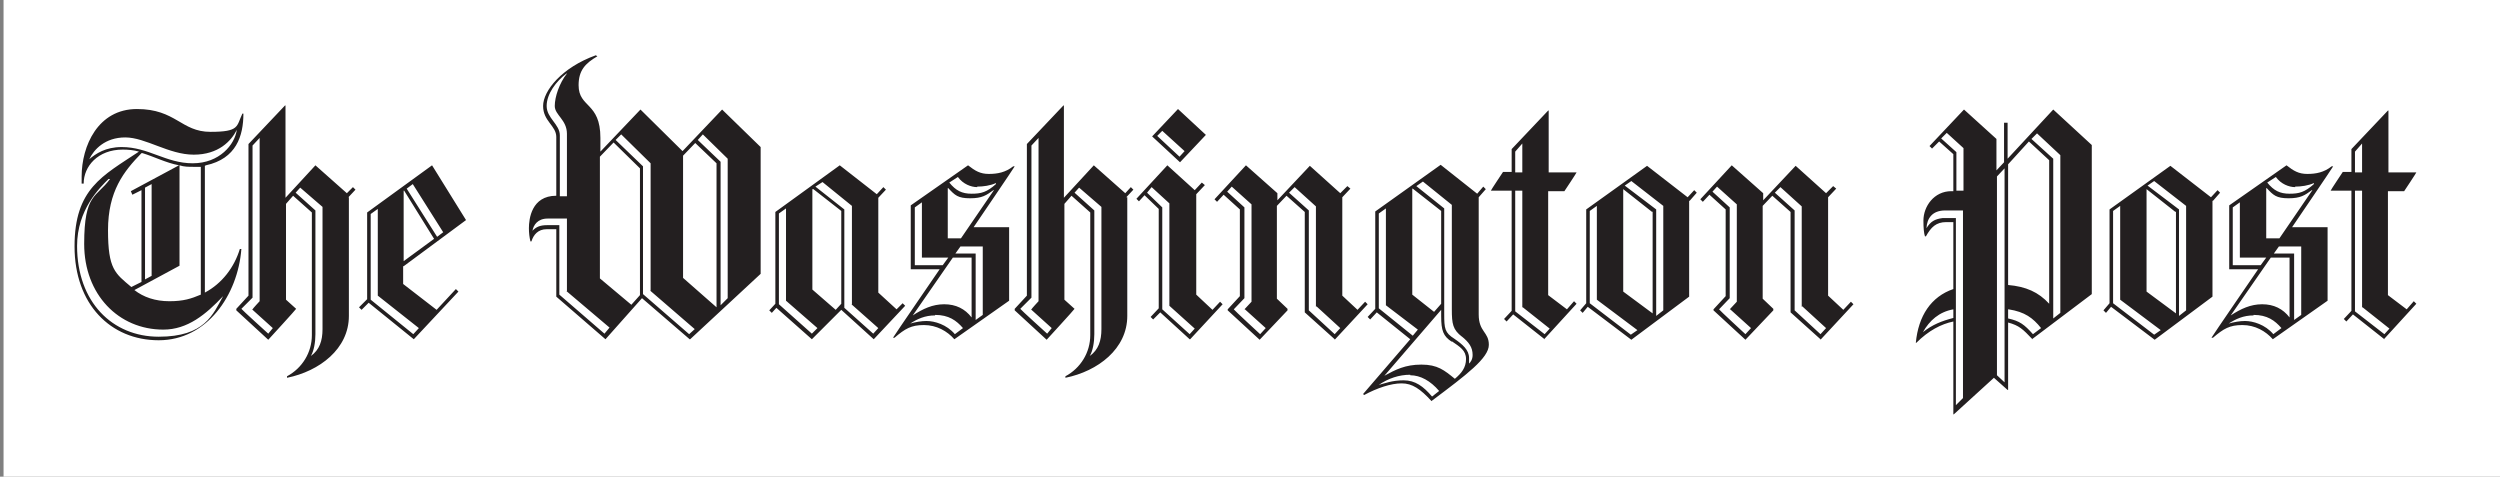 <?xml version="1.0" encoding="UTF-8"?>
<svg xmlns="http://www.w3.org/2000/svg" version="1.1" viewBox="0 0 493 94">
  <rect x="0" y="0" width="493" height="94" fill="#808080" stroke="none"/>
  <defs>
    <style>
      .cls-1 {
        fill: #231f20;
      }

      .cls-2 {
        fill: #fff;
      }
    </style>
  </defs>
  <!-- Generator: Adobe Illustrator 28.6.0, SVG Export Plug-In . SVG Version: 1.2.0 Build 709)  -->
  <g>
    <g id="Layer_1">
      <rect class="cls-2" x=".7" width="492.3" height="94"/>
      <path class="cls-1" d="M40.4,32.7v25c3.4-1.8,5.8-5,6.9-8.6h.3c-.7,9.1-6.8,18-16.3,18s-16.6-7.1-16.6-18.5,5.5-13.9,12.7-18.7c-1-.3-2.1-.4-3.2-.4-4.9,0-7.7,3.3-7.7,6.7h-.4c0-.5,0-.9,0-1.4,0-6,3.2-13.3,10.9-13.3s8.7,4.5,14.5,4.5,5.1-1.1,6.3-3.6h.2c0,4.4-1.4,8.9-7.4,10.2ZM44,58.4c-3.4,3.6-7,6.6-11.8,6.6-8.8,0-15.6-6.9-15.6-16.9s2.4-9.1,5.1-12.8h-.3c-1.7,1.7-6.2,6-6.2,13.2,0,11.1,7,17.9,16.1,17.9s10.7-4.4,12.7-8c0,0-.1,0-.1,0ZM46.7,25.6c-1.1,2.2-3.6,4.9-8.5,4.9s-9.5-3.4-13.5-3.4-6.2,2.4-7.1,4.3h0c1.3-1.1,3.2-2.4,6.4-2.4,5.3,0,8.7,3.2,14,3.2s8.3-3.7,8.7-6.6c0,0-.1,0-.1,0ZM27.9,30.2c-3.5,3.6-6.6,7.5-6.6,15.2s1.4,8.5,4.6,11.2l2-1v-18.1l-1.8.9-.3-.7,9.5-5.1c-2.6-.5-4.9-1.7-7.2-2.4ZM39.6,32.9c-.5,0-.9,0-1.5,0-.9,0-1.8,0-2.7-.3v19.8l-8.9,4.8c1.8,1.4,4.1,2.2,6.9,2.2s4.3-.5,6.2-1.3v-25.2s0,0,0,0ZM29.9,36.3l-1.3.7v18.1l1.3-.7s0-18.2,0-18.2ZM68.8,38.9v23.4c0,6.5-5.8,10.9-12.2,12.2v-.3c3-1.6,4.9-4.7,4.9-8.1v-24.2l-3.7-3.3-1.4,1.6v18.9l2,1.8h0c0,.1-5.5,6.1-5.5,6.1l-6.3-5.8v-.3l2.4-2.6v-29.9l7.2-7.6h.1v18.2l5.9-6.4,6.2,5.5,1.2-1.2.5.5s-1.4,1.5-1.4,1.5ZM49.8,61h0c0-.1,1.4-1.6,1.4-1.6V27.2l-1.4,1.5v30l-2.2,2.2h0c0,.1,5.3,4.9,5.3,4.9l.9-1.1s-4.1-3.7-4.1-3.7ZM63.6,40.8l-4.4-3.8-.9,1,3.9,3.5v24.4c0,1.6-.3,3.3-.9,4.3h0c1.7-1.2,2.3-3,2.3-5.3v-24h0ZM79.5,52.5v3.5l6.6,5.1,3.8-4.1.5.5-8.8,9.4-8.9-7.2-1.4,1.4-.5-.5,1.6-1.6v-17.1l12.8-9.3,6.7,10.8-12.3,9.1ZM74.5,58.4v-17.2l-1.4,1v16.9l8.4,6.8,1.1-1.2s-8.1-6.4-8.1-6.4ZM79.7,37.6h-.1v13.9l6-4.4s-5.9-9.5-5.9-9.5ZM81.4,36.3l-1.2.9,6,9.5,1.2-.9s-6-9.5-6-9.5ZM136,66.9l-9.4-8.1-7.2,8.1-9.7-8.4v-13.3h-1.9c-1.7,0-2.6,1.1-3,2.4h-.2c-.2-.8-.3-1.7-.3-2.6,0-1.8.5-6.4,5.4-6.4v-11.6c0-2.2-2.6-3.1-2.6-6.1s3.7-7.6,10.4-10l.3.2c-2.4,1.4-3.7,2.8-3.7,5.7,0,4.5,4.3,3.3,4.3,10.4v2.7l7.9-8.3,8.3,8.2,7.8-8.2,7.6,7.4v25s-13.9,12.9-13.9,12.9ZM111.8,57.4v-14.3h-3.8c-2,0-2.8,1.3-3,2.4h0c.7-.7,1.4-1.1,2.9-1.1h2.4v13.7l8.9,7.7,1-1.2s-8.5-7.2-8.5-7.2ZM111.8,26.4c0-2.8-2.4-3.7-2.4-5.5s.9-4.5,2.4-6.4h-.1c-2,1.5-3.9,4-3.9,6.4s2.6,3.6,2.6,5.8v12h1.4s0-12.3,0-12.3ZM126.1,33.1l-5.1-5-2.7,2.8v24l6.2,5.2,1.7-1.9s0-25,0-25ZM128.3,57.3v-25.1l-5.8-5.7-1.1,1.1,5.4,5.2v25.2l9.1,7.9,1.1-1s-8.8-7.6-8.8-7.6ZM141.4,32.3l-4.3-4.1-2.4,2.5v24.1l6.6,5.8h0c0,0,0-28.4,0-28.4ZM143.5,31.3l-4.9-4.8-1,1.1,4.5,4.3v28.3l1.4-1.4s0-27.5,0-27.5ZM172.3,66.9l-6.4-5.8-5.8,5.8-7-6.2-.9,1-.5-.5,1.2-1.3v-18.1l12.7-9.2,7.3,5.7,1.3-1.4.5.5-1.5,1.6v18.7l3.6,3.3,1.2-1.2.5.5-6.2,6.6h0ZM155,59.4v-18.3l-1.4,1v17.9l6.5,5.8,1.1-1.1-6.2-5.4h0ZM165.9,41.6l-5.5-4.3h-.2v19.8l4.6,4,1.1-1.2s0-18.3,0-18.3ZM168,60v-19.4l-5.8-4.7-1.4.9,5.7,4.5v19.4l5.7,5.1,1-1.1s-5.3-4.7-5.3-4.7ZM192,44.8h7v14.5l-10.8,7.6c-1.4-1.6-3.5-2.8-6-2.8s-3.7.7-5.8,2.5h-.3c0-.1,9.2-13.5,9.2-13.5h-5.7v-12.6l11.3-7.9c1.4,1.1,2.4,1.7,4.1,1.7s3.3-.3,4.8-1.5h.3c0,.1-8.1,12-8.1,12ZM184.4,62.2c-2,0-3.5.7-4.9,1.6h0c1.1-.3,2.2-.5,3.2-.5,1.6,0,4,.7,5.6,2.6l1.6-1.2c-1.3-1.5-2.8-2.6-5.5-2.6h0ZM191.7,50.8h-3.8l-7.9,11.4h0c2-1.3,3.9-2.2,6.2-2.2s4.1.9,5.4,2.6h0c0,0,0-11.8,0-11.8ZM181.8,50.8v-10.9l-1.4,1v11.4h5.5l1.1-1.5h-5.1s0,0,0,0ZM195.9,37.5c-1.4,1-2.2,1.6-4.6,1.6s-3-.6-4.3-2h-.1v9.9h2.6l6.5-9.5h0ZM192.7,36.9c-1.2,0-2.8-.6-3.8-2l-1.7,1.1c1.3,1.6,2.5,2.2,4.4,2.2s3-.3,4.8-1.9v-.2c-1.1.5-2.5.7-3.7.7ZM193.8,48.6h-4.4l-1,1.4h4v13.1l1.4-1s0-13.5,0-13.5ZM222.3,38.9v23.4c0,6.5-5.8,10.9-12.2,12.2v-.3c3-1.6,4.9-4.7,4.9-8.1v-24.2l-3.7-3.3-1.4,1.6v18.9l2,1.8h0c0,.1-5.5,6.1-5.5,6.1l-6.3-5.8v-.3l2.4-2.6v-29.9l7.2-7.6h.1v18.2l5.9-6.4,6.2,5.5,1.1-1.2.5.5s-1.4,1.5-1.4,1.5ZM203.4,61h0c0-.1,1.4-1.6,1.4-1.6V27.2l-1.4,1.5v30l-2.2,2.2h0c0,.1,5.3,4.9,5.3,4.9l.9-1.1s-4.1-3.7-4.1-3.7ZM217.2,40.8l-4.4-3.8-.9,1,3.9,3.5v24.4c0,1.6-.3,3.3-.9,4.3h0c1.7-1.2,2.3-3,2.3-5.3v-24h0,0ZM234.6,66.9l-5.8-5.3-1.4,1.4-.5-.5,1.6-1.7v-19.6l-2.8-2.7-1.1,1.2-.5-.5,6.1-6.6,5.4,4.9,1.4-1.5.6.5-1.7,1.8v19.8l3.2,3,1.5-1.6.5.5-6.4,6.9h0ZM230.6,60.3v-20.2l-3.5-3.2-.9,1.1,3,2.9v20.1l5.4,4.9,1-1.1-5-4.5ZM232.7,32l-5.5-5.1,5.1-5.4,5.5,5.1-5.1,5.4ZM229.2,25.8l-1,1,4.4,4.1,1-1.1-4.4-4ZM263.2,66.9l-5.9-5.3v-19.8l-3.6-3.2-1.9,2v18.3l2.1,2v.3l-5.5,5.8-6.3-5.8v-.2l2.4-2.6v-17.1l-3.2-2.9-1.3,1.4-.5-.5,6.2-6.7,6.2,5.5v1.4l6.4-6.8,6,5.4,1.4-1.4.6.5-1.6,1.7v19.4l3,2.8,1.5-1.6.5.5-6.5,7h0ZM245.4,61h0l1.4-1.5v-19.2l-3.9-3.5-.9,1,3.4,3.1v17.9l-2.1,2.2h0c0,.1,5.2,4.9,5.2,4.9l1.1-1.2-4.1-3.7h0ZM259.5,60.5v-19.8l-4.2-3.8-1.1,1.1,3.9,3.5v19.7l5.1,4.7,1.1-1.2-4.7-4.3h0ZM282.3,79.1c-2.2-2.4-3.8-3.5-5.9-3.5s-4.8.9-7.4,2.3l-.2-.2,9.3-10.8-6.6-5.3-1.3,1.4-.5-.5,1.5-1.6v-19.2l12.9-9.2,7.2,5.7,1.2-1.4.5.5-1.4,1.6v23.1c0,3.5,2,3.4,2,6s-4.4,5.9-11.2,11ZM273.3,60.3v-19.2l-1.4,1v18.7l6.7,5.4,1-1.2-6.3-4.8ZM278.1,73.9c-2.2,0-4.3.7-6.2,2h0c1.2-.3,2.6-.9,4.9-.9s3.9,1.2,5.6,3.2l1.4-1.1c-1.7-2-3.7-3.1-5.7-3.1h0ZM286.3,67.4c-1.7-1.1-2.1-2.2-2.1-5.1v-1.2l-11.2,13h0c2.2-1.2,4.1-2.2,7.3-2.2s4.5,1.1,6.6,2.8c1.3-1.1,2.2-2.2,2.2-3.9s-1.2-2.4-2.8-3.5h0ZM284.2,41.6l-5.6-4.4h-.1v20.9l4.3,3.4,1.4-1.6v-18.3ZM288.3,66.4c-1.8-1.4-2-2.5-2-5.4v-20.6l-5.7-4.6-1.3.9,5.5,4.4v20.8c0,2.9.1,3.7,2,4.9,1.6,1.1,2.9,2.2,2.9,3.8s0,1.1,0,1.1h0c.3-.3.7-.8.7-1.7,0-1.5-.7-2.5-2.2-3.7ZM304.6,66.9l-6.2-4.9-1.3,1.4-.5-.5,1.5-1.6v-23.7h-4.1c0-.1,2.4-3.7,2.4-3.7h1.7v-4.5l7.2-7.6h.1v12.2h5.5c0,.1-2.4,3.7-2.4,3.7h-3.2v20.5l3.7,2.8,1.4-1.6.5.5-6.4,7ZM300.2,28.3l-1.4,1.6v4.1h1.4v-5.7ZM300.2,60.6v-23h-1.4v23.8l5.8,4.5,1-1.1-5.3-4.2h0ZM333.1,39.6v18.9l-11.4,8.5-8.6-6.5-1,1.2-.5-.5,1.2-1.4v-18.5l12-8.6,8,6.2,1.3-1.4.5.5-1.4,1.6h0ZM314.9,59.1v-18.5l-1.4,1v18.2l8.1,6.2,1.3-.9-8-6h0ZM325.8,41.8l-5.7-4.5h0v20.2l5.8,4.3v-20.1h0ZM328,40.6l-6.3-4.9-1.3.9,6.2,4.7v21l1.4-1.1v-20.8h0ZM359,66.9l-5.9-5.3v-19.8l-3.6-3.2-1.9,2v18.3l2.1,2v.3l-5.5,5.8-6.3-5.8v-.2l2.4-2.6v-17.1l-3.2-2.9-1.3,1.4-.5-.5,6.2-6.7,6.2,5.5v1.4l6.4-6.8,6,5.4,1.4-1.4.6.5-1.6,1.7v19.4l3,2.8,1.5-1.6.5.5s-6.5,7-6.5,7ZM341.1,61h0l1.4-1.5v-19.2l-3.9-3.5-.9,1,3.4,3.1v17.9l-2.1,2.2h0c0,.1,5.2,4.9,5.2,4.9l1.1-1.2-4.1-3.7h0ZM355.3,60.5v-19.8l-4.2-3.8-1.1,1.1,3.9,3.5v19.7l5.1,4.7,1.1-1.2-4.7-4.3ZM400.8,66.9c-1.9-2-2.6-2.7-4.8-3.3v13.3h-.1c0,0-2.7-2.4-2.7-2.4l-7.9,7.2h-.1v-18.3c-2.4.5-4.9,1.8-7.3,4.2h-.1c.5-5.3,3-9.1,7.4-10.6v-13.2h-1.4c-2,0-3,1-4,2.8h-.2c-.2-.6-.3-1.6-.3-3.1,0-2.8,2.1-5.8,5.5-5.8h.4v-7.3l-2.8-2.5-1.4,1.4-.5-.5,6.8-7.2,6.4,5.8v6.2l1.5-1.6v-7.8h.7v7.1l9-9.7,7.6,7v29.4l-11.8,8.9h0ZM385.2,61c-2.8.5-4.7,2.2-6,4.5h0c1.9-1.5,3.7-2.2,6-2.8v-1.7h0ZM387.3,41.5h-3.7c-2.6,0-3.6,1.6-3.7,3.5h0c.8-1.3,1.6-1.8,3.2-2h2.6v36.9l1.4-1.4v-37.1ZM387.3,29.3l-3.4-3.1-1.1,1.1,3,2.7v7.6h1.4v-8.4h0ZM395.3,33.2l-1.5,1.6v39.2l1.5,1.4v-42.1ZM404.1,31.6l-4-3.7-4.1,4.5v23.8c3.5.3,6,1.4,8.1,3.7h0v-28.3ZM396,61v1.8c2.3.5,3.2,1.2,4.9,3.1l1.6-1.2c-1.6-2-3.2-3.2-6.4-3.7h0ZM406.3,30.6l-4.6-4.3-1.1,1.1,4.3,3.9v31.5l1.4-1.1v-31.2ZM436.3,39.6v18.9l-11.4,8.5-8.6-6.5-1,1.2-.5-.5,1.2-1.4v-18.5l12-8.6,8,6.2,1.3-1.4.5.5s-1.4,1.6-1.4,1.6ZM418.1,59.1v-18.5l-1.4,1v18.2l8.1,6.2,1.3-.9-8-6h0ZM429,41.8l-5.7-4.5h0v20.2l5.8,4.3v-20.1h0ZM431.1,40.6l-6.3-4.9-1.3.9,6.2,4.7v21l1.4-1.1v-20.8h0ZM452,44.8h7v14.5l-10.8,7.6c-1.4-1.6-3.5-2.8-6-2.8s-3.7.7-5.8,2.5h-.3c0-.1,9.2-13.5,9.2-13.5h-5.7v-12.6l11.3-7.9c1.4,1.1,2.4,1.7,4.1,1.7s3.3-.3,4.8-1.5h.3c0,.1-8.1,12-8.1,12h0ZM444.4,62.2c-2,0-3.5.7-4.9,1.6h0c1.1-.3,2.2-.5,3.2-.5,1.6,0,4,.7,5.6,2.6l1.6-1.2c-1.3-1.5-2.8-2.6-5.5-2.6ZM451.6,50.8h-3.8l-7.9,11.4h0c2-1.3,3.9-2.2,6.2-2.2s4.1.9,5.4,2.6h0v-11.8h0ZM441.7,50.8v-10.9l-1.4,1v11.4h5.5l1.1-1.5h-5.1ZM455.9,37.5c-1.4,1-2.2,1.6-4.6,1.6s-3-.6-4.3-2h-.1v9.9h2.6l6.5-9.5h0q0,0,0,0ZM452.6,36.9c-1.2,0-2.8-.6-3.8-2l-1.7,1.1c1.3,1.6,2.5,2.2,4.4,2.2s3-.3,4.8-1.9v-.2c-1.1.5-2.5.7-3.7.7h0ZM453.8,48.6h-4.4l-1,1.4h4v13.1l1.4-1v-13.5h0ZM470.2,66.9l-6.2-4.9-1.3,1.4-.5-.5,1.5-1.6v-23.7h-4.1c0-.1,2.4-3.7,2.4-3.7h1.7v-4.5l7.2-7.6h.1v12.2h5.5c0,.1-2.4,3.7-2.4,3.7h-3.2v20.5l3.7,2.8,1.4-1.6.5.5-6.4,7h0ZM465.8,28.3l-1.4,1.6v4.1h1.4v-5.7ZM465.8,60.6v-23h-1.4v23.8l5.8,4.5,1-1.1-5.3-4.2h0Z"/>
    </g>
  </g>
</svg>